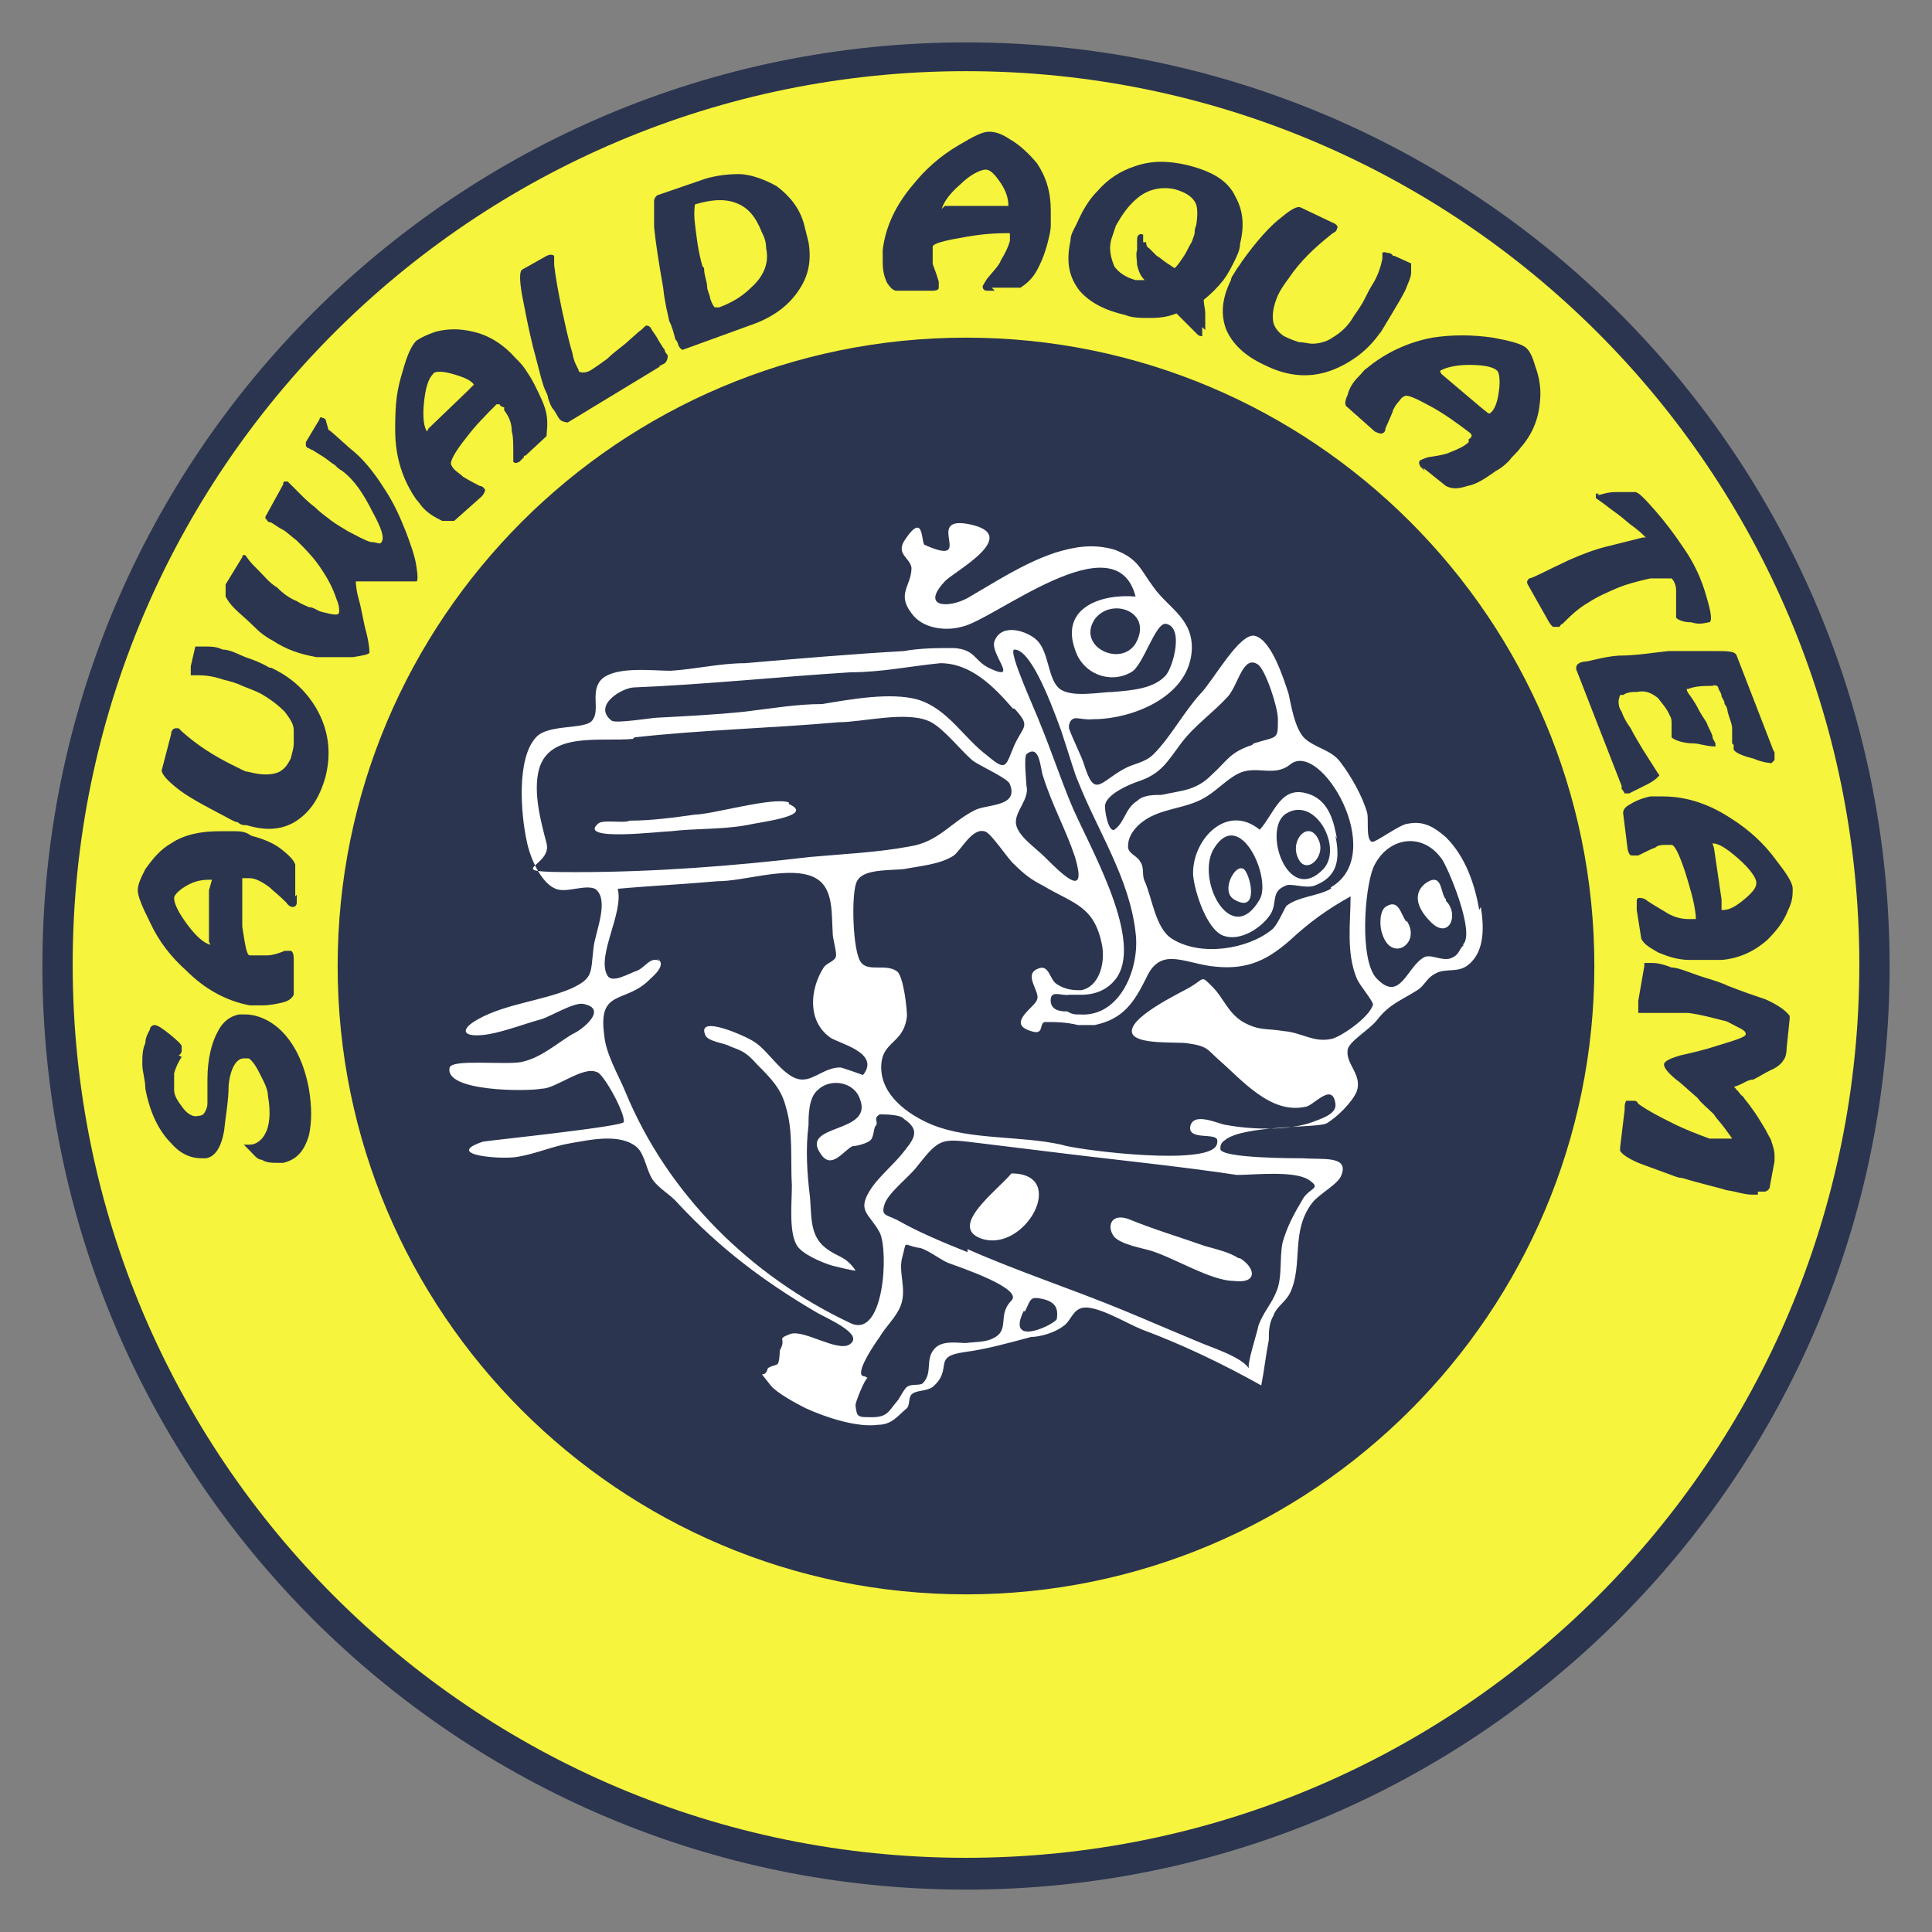<?xml version="1.0" encoding="UTF-8"?>
<svg xmlns="http://www.w3.org/2000/svg" xmlns:xlink="http://www.w3.org/1999/xlink" id="Ebene_1" version="1.1" viewBox="0 0 127.6 127.6">
  <rect x="0" y="0" width="127.6" height="127.6" fill="#808080" stroke="none"/>
  <defs>
    <style>
      .st0 {
        fill: none;
      }

      .st1 {
        fill: #fff;
      }

      .st2 {
        fill: #2b354f;
      }

      .st3 {
        fill: #f6f43c;
      }

      .st4 {
        clip-path: url(#clippath);
      }
    </style>
    <clipPath id="clippath">
      <rect class="st0" x="2.8" y="2.8" width="122" height="122"></rect>
    </clipPath>
  </defs>
  <g id="Ebene_11" data-name="Ebene_1">
    <g class="st4">
      <g>
        <path class="st2" d="M124.8,63.8c0,33.7-27.3,61-61,61S2.8,97.5,2.8,63.8,30.1,2.8,63.8,2.8s61,27.3,61,61"></path>
        <path class="st2" d="M122.8,63.8c0,32.6-26.4,59-59,59S4.8,96.4,4.8,63.8,31.2,4.7,63.8,4.7s59,26.4,59,59"></path>
        <path class="st3" d="M63.8,105.3c-22.9,0-41.5-18.6-41.5-41.5S40.9,22.3,63.8,22.3s41.5,18.6,41.5,41.5-18.6,41.5-41.5,41.5M63.8,4.7C31.2,4.7,4.8,31.1,4.8,63.7s26.4,59,59,59,59-26.4,59-59S96.4,4.7,63.8,4.7"></path>
        <path class="st1" d="M95.5,59.5c.9.9.2,2.6-1,1.4s-1-2.1-.3-2.6c1.1-.7.9.7,1.3,1.1"></path>
        <path class="st1" d="M92.9,60.8c1,1.5-1,2.8-1.6.9-.2-.5-.2-1.5.2-1.8.9-.6,1,.5,1.4,1"></path>
        <path class="st1" d="M97.7,60.1c-.3-1.7-.9-3.5-2.2-4.8-.8-.7-1.5-1.1-2.5-.9-.5,0-2.2,1.3-2.4,1.2-.4-.2-.2-1.4-.3-1.9-.3-1.1-1.1-2.5-1.8-3.4-.6-.8-1.7-.9-2.4-1.6-.6-.7-.8-2-1-2.9-.3-.9-1.1-3.5-2.2-3.8-1-.3-2.8,3-3.6,3.8-1.1,1.2-2,2.9-3.1,4-.6.6-1.3.6-2,1-1.6.9-1.9,1.9-2.6-.3-.1-.4-.8-1.8-1-2.4v-.2c.2-.8.7-.3,1.6-.4,2.5,0,6.2-1.4,6.5-4.4.2-2.2-1.5-2.9-2.5-4.3-.9-1.2-1-1.9-2.6-2.5-1.4-.4-2.6-.2-3.9.2-2.1.7-3.9,1.9-5.8,3-1.3.7-3.1.6-1.5-1.1.5-.6,5.3-3.1,1.5-3.8-2.9-.5.6,2.9-2.8,1.4-.3,0,0-2.3-1.3-.4-.7,1,.3,1.2.4,1.9,0,1.2-1,1.7,0,3,.7,1,2.2,1.2,3.3.9,2.1-.4,10.2-7.1,11.5-2-2.2-.2-5,.7-4,3.5.5,1.6,2.3,2.3,3.7,1.5.8-.4,1.6-3.3,2.3-3.2,1.2.2.5,2.8,0,3.4-.8.9-2.3,1-3.5,1.1-.8,0-2.7.4-3.5-.2-.8-.6-.7-2.4-1.5-3.2-.6-.6-2.3-1.2-2.8,0-.4.8,1.6,2.7-.2,1.9-1.2-.5-1-1.3-2.5-1.4-1.1,0-2.2,0-3.3.2-3.5.2-7,.5-10.5.8-1.6,0-3.3.4-4.9.5-1.2,0-3.5-.3-4.5.5-.9.8-.1,2.1-.7,2.8-.5.6-2.9.2-3.7,1.1-1.3,1.4-1,5.1-.6,6.9.2,1,.9,2.7,1.9,3.1.7.3,1.9-.3,2.6,0,1,.7,0,2.9-.1,3.9-.2,1.7,0,2-1.5,2.7-1.9.8-4.3,1-6.1,2-1.3.7-1.1,1.3.7,1,1.1-.2,2.4-.7,3.5-1,.6-.2,2.1-1.1,2.7-1,1.7.3,0,1.7-.7,2-1,.6-2,1.5-3.2,1.8-.9.3-4.7-.2-4.9.4-.4,1.6,5.1,1.6,6.1,1.4.9,0,2.7-1.5,3.6-1.1.4,0,1.9,2.7,1.8,3.3,0,.3-8.7,1.2-9.3,1.3-2.7.9,1.3,1.2,2.3,1,1.2-.2,2.3-.7,3.5-.9,1.2-.2,3.3-.7,4.4.3.5.5.6,1.5,1,2.1s1.2,1,1.7,1.6c2.7,2.9,5.6,5.1,9,7.1.6.4,3.4,1.5,2.3,2.2-.8.5-3-1-3.9-.7-1,.4-.2.2-.7,1.1,0,0,0,.6-.1.8,0,.2-.6.2-.7.4-.2.8-.8-.2.2,1.1.4.5,1.7,1.2,2.3,1.5,1.3.6,3.4,1.3,4.8,1.1.9,0,1.3-.6,1.9-1.1.2-.2.1-.7.3-.9.3-.3,1-.2,1.4-.5,1.4-1.2-.1-2,2.1-2.3,1.5-.2,2.9-.6,4.4-1,.6,0,1.6-.3,2.1-.7.5-.3.6-1,1.2-1.2.9-.3,3,1,4,1.4,2.7,1,5.4,2.3,7.9,3.7.2-1,.3-2,.5-3,0-.5,0-1.1.3-1.6.2-.6.8-.9,1.1-1.5.9-1.9,0-4.1,1.5-6,.5-.6,1.7-1.2,1.9-1.8.5-1.3-1.3-1-2.5-1.1-.6,0-5.4,0-5.5-.6,0-.2,0-.4.3-.6,1.2-1,6.1-.8,6.7-1.1.7-.4,1.7-1.4,2-2.1.4-1.1-.7-1.8-.6-2.7,0-.6,1.5-1.4,2-2.1.8-1,1.5-1.2,2.6-1.9.5-.3.6-.8,1.2-1.1.7-.4,1.5,0,2.2-.6,1.1-.9,1-2.6.8-3.8M75,42.5c-1,1.6-3.9.2-2.7-1.6,1.1-1.5,3.9-.5,2.7,1.6M63.9,82.7c-1.5-.6-3.2-1.3-4.6-2.1-.8-.4-1.1-.3-.9-1,.2-.8,1.7-1.9,2.2-2.6,1.5-1.9,1.6-1.8,4.1-1.5,1.6.2,3.3.4,4.9.6,4,.5,8.1.9,12.1,1.5,1.1,0,3.7-.3,4.7.3.9.6.2.5-.3,1.2-.6,1-1.1,1.9-1.4,3-.2,1,0,2.3-.4,3.2-.3.8-.9,1.4-1.2,2.3,0,.2-.8,2.6-.6,2.8-.5-.8-2.5-1.4-3.4-1.8-1.7-.7-3.3-1.4-5-2.1-3.4-1.4-6.8-2.5-10.2-4M67.7,86.6c.4-.8.3-1,1.2-.8.8.2,1,.6.9,1.3,0,.3-3.4,2-2.2-.5M57.1,90.9c-.8,0,.7-2.2,1-2.6.4-.7,1.1-1.3,1.4-2.1.4-1.1-.2-2.2.1-3.2.3-1.1,0-.8,1-.6.5,0,1.5.8,2,1,.8.3,5,1.7,4.2,2.5s-.3,1.6-.8,2.2c-.6.6-1.5.5-2.2.6-.6,0-1.6-.2-2.1.4-.6.7-.1,1.5-.7,2.2-.2.3-.9,0-1.2.4s-.4.7-.6.9c-.5.6-.6,1-1.6,1s-1,0-1.1-.8c0-.2.6-1.7.8-1.8M43.6,63.5c-.6-.4-1,.4-1.5.6-.6.2-1.7.9-2,.3-.7-1.3,1.1-4.1.7-5.7,2.2-.2,4.4-.3,6.6-.5,1.7,0,4.3-.9,6-.4s1.5,2.3,1.6,3.9c0,.3.3,1.3.2,1.5-.1.3-.6.4-.8.7-.9,1.4-1.1,3.5.4,4.6.5.4,3.4,1,2.2,2.5,0,0-1.4-.5-1.5-.5-1,0-1.7.8-2.5.8-1.2,0-2.2-1.9-3.2-2.5-.4-.3-3.9-1.9-3.2-.4.2.4,1.3.5,1.6.7.8.3,1.1.4,1.8,1.2.9.9,1.6,1.6,1.9,2.8.5,1.6.3,3.5.4,5.2,0,1.1-.2,3,.3,3.9.3.6,1.7,1.2,2.4,1.4,0,0,1.6.4,1.5.3-.7-1-1.1-.8-2-1.5-1-.8-.9-2-1-3.3-.2-1.6-.3-3.2-.1-4.8,0-.6,0-1.8.6-2.3.8-.8,2.4-.6,2.8.6.9,2.3-4,1.6-2.6,3.6.7,1.1,1.5-.2,2.1-.5.3,0,1-.2,1.2-.4.2-.2.2-.7.3-.9.3-.3-.2-.5.3-.8.3,0,1.4,0,1.6.3,1.2.8.6,1.4-.2,2.4-.6.7-1.4,1.4-1.9,2.1-1.1,1.6-.2,1.7.5,3,.6,1.2.3,7-1.9,6-6.6-3.1-12.1-8.5-14.9-15.3-.5-1.2-1.3-2.5-1.4-3.8-.4-3,1.4-2,3-3.6.2-.2,1.2-1,.5-1.4M41.9,48.7c4.5-.5,9-.6,13.5-1,1.6,0,4.6-.8,6.1,0,.9.5,1.9,1.8,2.7,2.5.5.4,2.4,1.2,2.5,1.6.6,1.5-1.5,1.3-2.3,1.7-1.6.8-2.4,2.1-4.3,2.4-2.1.4-4.4.5-6.6.7-5.1.6-10.3,1-15.5,1s-1.5-.3-1.9-1.9c-.4-1.5-.9-3.4-.5-4.9.7-2.5,4.1-1.8,6.2-2M67,46.8c1.1,1.2.6,1.1,0,2.4-.6,1.4-.5,1.8-1.8.7-1.6-1.2-2.6-3.1-4.6-3.7-1.8-.5-4.5,0-6.3.3-1.7,0-3.4.3-5.1.5-1.9.2-3.9.3-5.8.4-.3,0-2.7.4-3,.2-1.3-1,.7-2.2,1.5-2.2,4.8-.2,9.5-.7,14.3-1,2,0,3.9-.4,5.9-.6,2,0,3.5,1.5,4.8,3M67.8,52.1c0-.4-.2-2.1,0-2.3.9-.7.9,1,1.1,1.5.6,1.9,1.5,3.5,2.1,5.3.8,2.7-.6,1.4-2,0-.6-.6-1.8-1.4-1.9-2.2-.1-.8.9-1.6.7-2.5M75,61.6c.3,2.3-1,5.6-3.7,5.4-.3,0-.5,0-.8-.2-.3,0-1,0-1.1-.6-.1-.9.7-.4,1.2-.5.2,0,.5,0,.8,0,.9,0,1.8-.3,2.4-1.2,1.7-2.7-2.1-9-3.1-11.5-.7-1.7-1.3-3.5-2-5.2-.2-.6-2.2-4.9-1.7-4.9,1,0,2.2,2.9,3.1,5.4.5,1.5.9,2.9,1.1,3.3,1.3,3.3,3.4,6.4,3.8,10M82.7,49.2c-1.5.5-1.6,1-2.7,2-1,1-1.9,1-3.3,1.3-.5,0-1.2,0-1.6.4-.8.5-.8,1.4-1.5,1.9-.4.2-.7-1.4-.6-1.7.2-.7,1.6-1.3,2.2-1.5,1.5-.5,1.9-1.3,2.8-2.5.9-1.2,2.1-2,3.1-3.1.7-.8,1-2.8,2-2.1.5.4,1.3,2.8,1.3,3.6,0,1.4,0,1.1-1.6,1.6M87.9,58.7c-.9.5-2.1.5-2.9,1.1-.1,0-.6,1.3-1,1.6-1.6,1.3-4.7,1.8-6.6.6-1.1-.7-1.3-2.7-1.8-3.8-.2-.4,0-.9-.3-1.3-.2-.4-.8-.5-.8-1q0-.8.8-1.5c1.3-1.1,3-.9,4.4-1.8.8-.5,1.5-1.3,2.3-1.6,1.1-.4,2.2.3,3.2-.5,2-1.7,6.5,5.9,2.7,8.1M90.7,66.2c0,.8-2,2.2-2.7,2.4-1.2.3-2-.4-3.2-.5-1.2-.2-1.6,0-2.7-.6-1-.6-1.3-1.6-2-2.3-.8-.8-.5-.6-1.5,0-.7.4-4.3,2.1-3.8,3.1.4.7,2.9.5,3.6.6,1.4.2,1.3.4,2.1,1.1,1.5,1.3,3.4,3.6,5.7,3.1.5,0,1.8-1.7,2-.2.1.7-1,1-1.5,1.2-1.6.6-4.1.5-5.7.2-.4,0-2.3-1-2.4.2,0,.8,1.7.3,1.8.8,0,.2,0,.4-.3.6-1.6,1-9.2,0-10-.3-2.7-.6-6-.3-8.5-1.3-1.7-.7-3.4-2-3.4-3.8s1.5-1.5,1.7-3.4c0-.5-.2-2.4-.6-2.9-.7-.6-1.9,0-2.4-.6-.6-.6-.7-4.7-.3-5.4.4-.8,2-.7,3.1-.8,1-.2,2.4-.3,3.3-.9.5-.4,1.2-1.8,2-1.6.4,0,1.6,1.9,2,2.2.6.6,1.1,1,1.9,1.4,2,1.2,3.4,1.3,3.9,4,.2,1.3-.3,2.7-1.4,2.9-.4,0-1,0-1.6-.4-.5-.3-.5-1.4-1.3-1-.9.4.2,1.5,0,2-.1.5-2.1,1.6-.4,2.1.9.3.5-.5.9-.6.7,0,1.4,0,2.2.2h1.1c1.9-.4,2.6-1.5,3.4-3.1.9-2,2.3-1.1,4.2-.8,2.2.3,3.6-.2,5.3-1.7,1.3-1.2,2.4-2,4-2.9,0,1.7-.3,3.7.4,5.4.2.5,1.1,1.5,1.1,1.8M96.7,62.4c-.3.2-.3.6-.7.8-.6.4-1.4-.2-1.9,0-1.2.6-1.6,3.1-3.2,1.4-1.1-1.2-.8-5.8-.2-7.3.9-2,3.2-2.4,4.5-.6.4.5,2.3,5,1.4,5.7"></path>
        <path class="st1" d="M88.2,55.2c.3,1.5.2,2.7-1.4,3.3-.6.2-1.6-.2-1.9,0-1,.4-.5,1.1-1,1.9-.6.9-2,1.8-3.1,1.4-1.1-.4-1.9-2.9-2-4-.1-2.3,2.2-4.8,4.4-3,1-1.1,1.4-3.1,3.4-2.3,1.2.5,1.5,1.8,1.7,2.9M87.4,57.4c1.3-1.4-.5-4.8-2.4-3.7-1.7.9,0,6.2,2.4,3.7M83.2,59.4c.8-1.4-1.3-6.1-3-3.4-1.3,2,1.1,6.7,3,3.4"></path>
        <path class="st1" d="M87.1,55.5c.5,1.1-.9,2.4-1.4,1.1-.5-1.2.8-2.5,1.4-1.1"></path>
        <path class="st1" d="M82.3,57.6c.4.7.7,2.7-.8,1.8-1-.6.3-2.8.8-1.8"></path>
        <path class="st1" d="M81.9,83.1c1.1.7,1.1,1.7-.4,1.5-1.5,0-3.9-1.5-5.5-2-.7-.2-1.9-.4-2.4-.9-.5-.6-.3-1.6.9-1.2,1.7.7,3.4,1.2,5.1,1.8.7.2,1.6.4,2.2.8"></path>
        <path class="st1" d="M66.8,77.5c3.8,0,.9,5.3-2,4.3-2.2-.8,1.1-3.2,2-4.3"></path>
        <path class="st1" d="M52.1,53.1c1.8.8-2,1.2-2.8,1.4-1.7.3-3.3.2-5,.4-.6,0-6.2.7-4.8-.5.3-.3,1.7,0,2.1-.2,1.4,0,2.9-.2,4.3-.4,1.1,0,5.2-1.2,6.2-.8"></path>
        <path class="st2" d="M12,69.8c-.2.3-.4.7-.5,1.1v1.1c0,.4.3.8.6,1.2.3.4.7.6,1,.5,0,0,.3,0,.4-.2,0,0,.2-.3.2-.6s0-.4,0-.6v-1c0-1.4.3-2.5.7-3.2.3-.6.8-1,1.4-1.1h.4c.8,0,1.7.4,2.4,1.1.9.9,1.5,2.2,1.8,3.8.2,1.2.2,2.2,0,3.1-.3,1-.8,1.6-1.7,1.8h-.4c-.3,0-.7,0-1-.2-.3,0-.5-.3-.8-.6l-.4-.4h.4c.4,0,.8-.3,1-.7.3-.5.4-1.4.2-2.5,0-.5-.3-1-.6-1.6s-.6-.9-.7-.9h-.3c-.5,0-.9.7-1,1.8,0,1-.2,2-.3,3-.2,1.1-.6,1.7-1.2,1.8h-.3c-.7,0-1.4-.3-2-1-.8-.8-1.4-2-1.7-3.6,0-.6-.2-1.1-.2-1.6s0-1,.2-1.4c0-.4.2-.7.3-.9,0-.2.2-.3.3-.3.2,0,.5.2,1,.6s.8.7.8.8c0,0,0,0,0,.3,0,0,0,.2-.2.3"></path>
        <path class="st2" d="M19.6,59.1v.5c0,.2-.1.3-.3.3,0,0-.2,0-.4-.3-.5-.5-.9-.8-1.1-1-.4-.3-.9-.6-1.3-.6h-.5s0,0,0,.2c0,1,0,2,0,3,.2,1.3.3,1.9.5,1.9h1.1c.1,0,.5,0,1.2-.3h.4c.1,0,.2.2.2.5v2.4c-.1.2-.3.4-.7.5s-.9.2-1.4.2-.5,0-.8,0c-1.6-.3-3-1.1-4.2-2.3-1-.9-1.8-1.9-2.4-3.2-.5-1-.8-1.7-.8-2.1s.2-.8.5-1.4c.5-.7,1-1.3,1.7-1.7.9-.6,2-.8,3.2-.8h1c.3,0,.7,0,1.1.3.8.2,1.5.5,2,.9s.8.7.9,1v2.1ZM13.8,62.2h0v-3.4c0,0,.2-.7.2-.7h0c-.4,0-.9,0-1.5.3-.6.3-1,.7-1,.9,0,.4.3,1,.9,1.8s1.1,1.2,1.5,1.3"></path>
        <path class="st2" d="M17.9,44.1c1.3.6,2.3,1.5,3,2.7.8,1.4,1,2.9.6,4.5-.4,1.4-1,2.3-1.9,2.9-.9.6-2,.7-3.3.3-.2,0-.4,0-.6-.2-.2,0-.5-.2-.7-.3-1.5-.8-2.7-1.4-3.5-2.1-.6-.5-.9-.9-.8-1.1l.6-2.3c0-.3.2-.4.3-.4,0,0,0,0,.2,0,0,0,0,0,.2.2,1,.9,2.1,1.6,3.3,2.2s.8.4,1.2.5c.8.2,1.4.2,1.9,0,.4-.2.6-.5.8-.9.1-.4.2-.7.2-1v-.9c0-.4-.3-.8-.6-1.2-.4-.4-.9-.8-1.6-1.2-.4-.2-.7-.3-1.2-.5-.4-.2-.8-.3-1.2-.4-.6-.2-1.1-.3-1.7-.3h-.5s0,0,0-.2v-.4h0c0,0,.3-1.3.3-1.3h.6c.4,0,.8,0,1.2.2.5,0,1,.3,1.5.5.6.2,1.1.4,1.6.7"></path>
        <path class="st2" d="M21.7,28.4c.1,0,.6.5,1.4,1.2.9.7,1.6,1.6,2.3,2.7.6.9,1,1.8,1.4,2.8.3.8.6,1.6.7,2.3.1.6.1,1,0,1,0,0-.4,0-1,0-.4,0-.7,0-1.1,0h-1c-.6,0-.9,0-.9,0,0,0,0,.5.2,1.2s.3,1.5.5,2.2c.2.8.2,1.2.2,1.3s-.4.2-1.1.3h-2.4c-1.1-.2-2-.5-2.9-1.1-.4-.2-.8-.5-1.1-.8-.6-.6-1.1-1-1.4-1.3s-.5-.6-.6-.8c0-.2,0-.3,0-.4s0-.2,0-.4l1.1-1.8c0-.2.2-.2.3,0h0c.2.3.4.5.8.9s.7.8,1.2,1.1c.4.4.8.7,1.3.9.3.2.6.3.8.4.3,0,.5.2.8.3.8.2,1.2.3,1.2,0s0-.4-.2-.9c-.2-.6-.5-1.2-.9-1.8-.5-.8-1.1-1.4-1.7-2-.4-.3-.7-.6-.9-.7s-.5-.3-.8-.5c-.1,0-.2,0-.3-.2-.1,0-.1-.2,0-.3h0l1.1-2h0q0-.2.1-.2s.1,0,.2,0c.2.2.5.5.8.8s.6.6,1,.9c.3.3.7.6,1.1.9.4.3.8.5,1.1.7.6.3,1.1.6,1.5.7.4,0,.6.2.7,0,.2-.3,0-.9-.6-2-.6-1.2-1.2-2.1-2-2.7-.2-.1-.4-.3-.5-.4-.2-.1-.4-.3-.7-.5l-.8-.5s-.1,0-.2-.1c-.1,0-.2-.1-.2-.2v-.2h0l.9-1.5h0c0-.1.1-.2.2-.1,0,0,.1,0,.2.1"></path>
        <path class="st2" d="M34.6,30.2c-.2.2-.3.3-.3.3-.2.1-.3.1-.4,0v-.5c0-.7,0-1.2-.1-1.5,0-.6-.2-1-.5-1.4v-.2c-.1,0-.3-.1-.3-.2h-.2c-.7.7-1.4,1.4-2,2.2-.8,1-1.1,1.6-1,1.8.1.2.2.3.2.3.2.2.4.3.6.5,0,0,.5.3,1.1.6.2,0,.3.2.3.2.1,0,0,.3-.2.5l-1.8,1.6c-.1,0-.4,0-.8,0-.4-.2-.8-.4-1.2-.8-.2-.2-.3-.4-.5-.6-.9-1.3-1.4-2.8-1.4-4.6s.1-2.6.5-3.9c.3-1.1.6-1.7.9-2,.3-.2.7-.4,1.3-.6.8-.2,1.6-.2,2.4,0,1,.2,2,.8,2.8,1.7.3.3.5.5.7.8s.4.6.6,1c.4.8.7,1.4.8,2s0,1.1,0,1.4l-1.4,1.3h-.1ZM28.3,28.3h0l2.5-2.4.5-.5h0c-.2-.3-.7-.5-1.4-.7s-1.2-.2-1.3,0c-.3.3-.5.9-.6,1.9s0,1.6.2,1.9"></path>
        <path class="st2" d="M43.6,24.2l-6.1,3.7s-.2,0-.4-.1-.3-.4-.5-.7c-.2-.2-.3-.5-.4-.8,0-.2-.2-.5-.3-.8-.2-.6-.4-1.5-.7-2.6-.3-1.2-.5-2.3-.7-3.3-.2-1.1-.2-1.7,0-1.8l1.6-.9c.2-.1.4-.1.5,0v.6c.1.9.3,1.9.5,2.9.2.9.4,1.9.7,2.9.1.6.3.9.4,1.1,0,.2.2.2.3.2s.3,0,.6-.2.6-.4,1-.7c.3-.3.7-.6,1.2-1l.9-.8c.3-.2.4-.4.5-.4,0,0,.2,0,.3.2s.3.4.5.8c.2.3.3.5.4.6,0,.2.2.3.2.4s0,.3-.2.5l-.4.2h0Z"></path>
        <path class="st2" d="M45.3,23.1h-.2c-.1,0-.2-.1-.3-.3,0-.1-.1-.3-.2-.4-.1-.4-.2-.8-.4-1.2-.1-.5-.3-1.2-.4-2.2-.3-1.7-.5-3-.6-4v-1.7c0-.2.1-.3.2-.4l3.2-1.1c.7-.2,1.4-.3,2.2-.3s1.8.4,2.5.8c.8.6,1.5,1.4,1.8,2.5.1.4.2.8.3,1.2.2,1.2,0,2.2-.6,3.1-.7,1.1-1.8,1.9-3.3,2.4l-4.4,1.6h.2ZM46.5,17.7c0,.5.2.9.2,1.2s.2.6.2.8c.1.3.2.5.3.6h.3c.8-.3,1.5-.7,2.1-1.3.9-.8,1.2-1.7,1-2.6,0-.4-.1-.7-.3-1.1-.4-1-.9-1.6-1.7-1.9-.8-.3-1.7-.2-2.7.1,0,0-.1.5,0,1.3s.2,1.8.5,2.8"></path>
        <path class="st2" d="M65.7,19.2h-.5c-.2,0-.3-.1-.3-.3,0,0,.1-.2.3-.5.5-.6.8-.9.9-1.2.3-.5.5-.9.6-1.3v-.5h-.2c-1,0-2,.1-3,.3-1.2.2-1.9.4-1.9.6v1.1c0,.1.2.5.4,1.2v.4c0,.1-.1.2-.4.2h-2.4c-.2,0-.4-.2-.6-.5-.2-.4-.3-.8-.3-1.4v-.8c.2-1.6.9-3,2-4.3.8-1,1.8-1.9,3-2.6,1-.6,1.6-.9,2-.9s.8.1,1.4.5c.7.4,1.3,1,1.8,1.6.6.9.9,1.9.9,3.1v1c0,.3-.1.7-.2,1.1-.2.8-.5,1.5-.8,2s-.7.8-1,1h-1.9l.2.2ZM62.4,13.6h4.2c0-.4-.1-.9-.5-1.5s-.7-.9-1-.9-1,.3-1.7,1c-.7.6-1.1,1.2-1.2,1.6"></path>
        <path class="st2" d="M79.4,21.6v.6c-.1,0-.2,0-.3-.1s-.2-.2-.4-.4l-1-1c-.5.2-1,.3-1.7.3s-1.2,0-1.7-.2c-1.3-.3-2.3-.8-3-1.6-.7-.9-.9-1.9-.6-3.3,0-.4.2-.7.4-1.1.4-.9.8-1.6,1.4-2.2.7-.8,1.5-1.3,2.4-1.6,1.1-.4,2.2-.4,3.5-.1,1.6.4,2.7,1,3.2,2.1.5.9.6,1.9.3,3.1,0,.4-.2.8-.4,1.2-.2.4-.4.8-.7,1.2-.4.5-.8.9-1.3,1.3,0,.3.1.6.1.9v1.1M75.7,16c0,.1,0,.3.2.4.1.1.3.3.5.5.2.1.4.3.7.5.2.1.4.3.5.3.2-.2.4-.5.6-.8.2-.3.3-.6.5-.9.1-.3.2-.5.2-.6s0-.3.1-.5c.1-.6.1-1.1,0-1.4-.2-.5-.7-.8-1.4-1-.9-.2-1.8,0-2.5.6-.6.5-1,1.1-1.4,1.8-.1.3-.2.6-.3.9-.2.7,0,1.3.2,1.8.3.4.7.7,1.4.9h.6c-.3-.3-.4-.6-.5-1,0-.3-.1-.7,0-1v-.7c0-.3.2-.4.4-.3v.5h.2Z"></path>
        <path class="st2" d="M91.2,21.9c-.8,1.2-1.9,2-3.1,2.5-1.5.6-3,.5-4.6-.3-1.3-.6-2.1-1.4-2.5-2.3-.4-1-.3-2.1.3-3.3,0-.2.2-.4.3-.6s.3-.4.4-.6c1-1.4,1.9-2.4,2.7-3,.6-.5,1-.7,1.2-.6l2.1,1c.3.1.4.3.3.4,0,0,0,.1-.1.2,0,0-.2.1-.3.2-1,.8-2,1.7-2.8,2.9-.3.4-.5.7-.7,1.1-.3.7-.4,1.3-.3,1.8.1.4.4.7.7.9.4.2.7.3,1,.4.3,0,.6.1.9.1s.9-.1,1.3-.4c.5-.3,1-.7,1.4-1.4.2-.3.5-.7.7-1.1s.4-.8.6-1.1c.3-.5.5-1.1.6-1.6v-.4s.1-.1.3,0c.1,0,.3,0,.4.2h.1l1.1.5v.6c0,.3-.2.7-.4,1.2-.2.4-.5.9-.8,1.4s-.6,1-.9,1.5"></path>
        <path class="st2" d="M94.1,31.1c-.2-.2-.3-.3-.3-.3-.1-.2-.1-.3,0-.4,0,0,.2-.1.5-.2.7-.1,1.2-.2,1.4-.3.5-.2,1-.4,1.3-.7v-.2c.1,0,.2-.2.2-.2,0,0,0-.1-.1-.2-.8-.6-1.6-1.2-2.5-1.7-1.1-.6-1.7-.9-1.9-.7-.2.1-.2.2-.3.3-.2.2-.3.4-.4.6,0,.1-.2.5-.5,1.2,0,.2-.1.3-.2.3,0,.1-.3,0-.5-.1l-1.8-1.6c-.2-.1-.2-.4,0-.8.1-.4.3-.8.7-1.2s.3-.4.6-.6c1.2-1,2.7-1.7,4.3-2,1.3-.2,2.6-.2,4,0,1.1.2,1.8.4,2.1.6s.5.6.7,1.3c.3.8.4,1.6.3,2.4-.1,1.1-.5,2.1-1.3,3-.2.3-.5.5-.7.8-.2.2-.5.5-.9.7-.7.5-1.3.9-1.9,1-.6.2-1,.2-1.4,0l-1.5-1.2h0ZM95.2,24.7h0l2.6,2.2.5.4h.1c.3-.2.5-.7.6-1.5.1-.7,0-1.2-.1-1.3-.3-.3-1-.4-1.9-.4s-1.6.2-1.9.4"></path>
        <path class="st2" d="M105.5,32.7c.2,0,.6-.2,1.2-.2h1.3c.2,0,.6.4,1.3,1.2s1.3,1.6,1.9,2.5c.7,1,1.2,2.1,1.5,3.2.3,1,.4,1.6.2,1.7-.2,0-.6.2-1.2,0-.6,0-.9-.2-1-.3v-1.8c0-.3-.1-.6-.3-.8,0,0-.5,0-1.4,0-.9.2-1.6.4-2.1.6-.7.3-1.4.6-2,1-.7.4-1.2.9-1.7,1.4,0,0-.1,0-.2.2h-.1c0,0-.2,0-.3,0s-.3-.3-.4-.5h0c0,0-1.3-2.3-1.3-2.3h0c-.1-.2,0-.3.1-.4.2,0,1.1-.5,2.6-1.2.9-.4,1.7-.7,2.5-.9l2.4-.6h.2c-.2-.2-.4-.4-.8-.7-.3-.2-.6-.5-1-.8s-.7-.5-.8-.6c-.4-.3-.7-.5-.7-.5h0v-.3h.2"></path>
        <path class="st2" d="M114.4,49.1v-1c0-.3-.2-.7-.3-1.1,0-.2-.1-.4-.2-.5,0-.2-.1-.3-.2-.5,0-.2-.1-.3-.2-.5,0-.2-.2-.3-.4-.2-.5,0-1.1,0-1.6.2h-.1c0,.2.2.4.4.7s.3.5.3.5c.2.4.4.7.6,1,.1.3.3.6.4.9h0c0,0,0,.2.1.3,0,0,0,0,.1.2v.2c-.6,0-1.1-.2-1.4-.2-.9,0-1.4-.3-1.5-.4v-1c0,0,0-.3-.1-.4-.2-.5-.5-.8-.8-1.2-.5-.4-.9-.5-1.4-.4-.3,0-.6,0-.9.2h-.2c0,0-.1.3-.1.4,0,.2,0,.4.2.7.1.3.3.7.6,1.1.2.4.5.9.8,1.4l.7,1.1c.2.3.3.5.4.6,0,0-.2.3-.8.6s-1,.5-1.2.6h-.3s-.1-.2-.2-.3v-.2l-3-7.7c0-.2,0-.4.5-.5.4,0,1.1-.3,2.3-.4,1.2,0,2.3-.2,3.3-.3h3c.9,0,1.4,0,1.5.3l2.4,6.2s0,0,.1.2v.5s0,0-.2.2c0,0-.5,0-1.2-.3-.8-.2-1.2-.4-1.3-.6v-.3"></path>
        <path class="st2" d="M108.1,60.1v-.5c0-.2,0-.3.2-.3,0,0,.3,0,.5.2.6.4,1,.6,1.3.8.5.3,1,.4,1.4.4h.5v-.2c-.1-1-.4-1.9-.7-2.9-.4-1.2-.7-1.8-.9-1.8h-.4c-.2,0-.5,0-.7.2-.1,0-.5.2-1.1.5-.2,0-.3,0-.4,0s-.2,0-.3-.4l-.3-2.4c0-.2.1-.4.5-.6.3-.2.8-.4,1.3-.5h.8c1.6,0,3.1.5,4.6,1.5,1.1.7,2.1,1.6,2.9,2.7.7.9,1.1,1.5,1.1,1.9s0,.8-.3,1.4c-.3.8-.8,1.4-1.4,2-.8.7-1.8,1.2-3,1.3h-2.1c-.9,0-1.6-.3-2.1-.5-.5-.3-.9-.5-1.1-.9l-.3-1.9h0ZM113.2,56h0l.5,3.4v.7c.1,0,.1,0,.1,0h0c.4,0,.8-.2,1.4-.7.6-.5.8-.8.8-1.1s-.4-.9-1.2-1.6-1.3-1-1.7-1"></path>
        <path class="st2" d="M116.1,78.9h-.4c-.5,0-1-.2-1.7-.3-.6-.2-1.6-.4-2.9-.8-.3,0-.7-.2-1-.3-.8-.3-1.4-.5-1.9-.7-.7-.3-1.1-.6-1.2-.8v-.2l.3-2.5h0c0-.3,0-.4.1-.6,0,0,.1,0,.3,0,0,0,.1,0,.2,0,.1,0,.2,0,.3.2.7.5,1.5.9,2.3,1.3s1.6.7,2.4,1c.1,0,.3,0,.6,0h.9s-.2-.3-.5-.7c-.3-.4-.6-.7-.7-.9-.4-.4-.8-.7-1.1-1.1-.7-.6-1.1-1-1.4-1.2-.6-.5-.8-.8-.8-1s.4-.4,1.1-.6c.9-.2,1.7-.4,2.3-.6,1.3-.4,2-.6,2-.8s-.2-.3-.6-.5-.7-.4-.9-.4c-.8-.2-1.5-.4-2.3-.5-.9,0-1.8,0-2.7,0h-.6v-.8l.4-2.3v-.2h.5c.4,0,.8.1,1.3.3.5,0,1.3.4,2.3.7.7.2,1.2.4,1.4.5,1,.4,1.9.7,2.5.9.9.4,1.4.8,1.6,1.1v.2l-.2,1.9c0,.4-.1.7-.2.8-.1.2-.4.5-.9.7-.4.2-.7.4-1.1.6-.3,0-.6.2-.8.3l-.5.2h0s.1,0,.2.2c.1,0,.2.3.4.4.2.3.4.5.6.8.3.4.6.9.9,1.4.2.4.4.7.4.8.1.3.2.6.2.9v.4l-.3,1.6h0c0,.2-.1.3-.3.4h-.5"></path>
      </g>
    </g>
  </g>
</svg>
